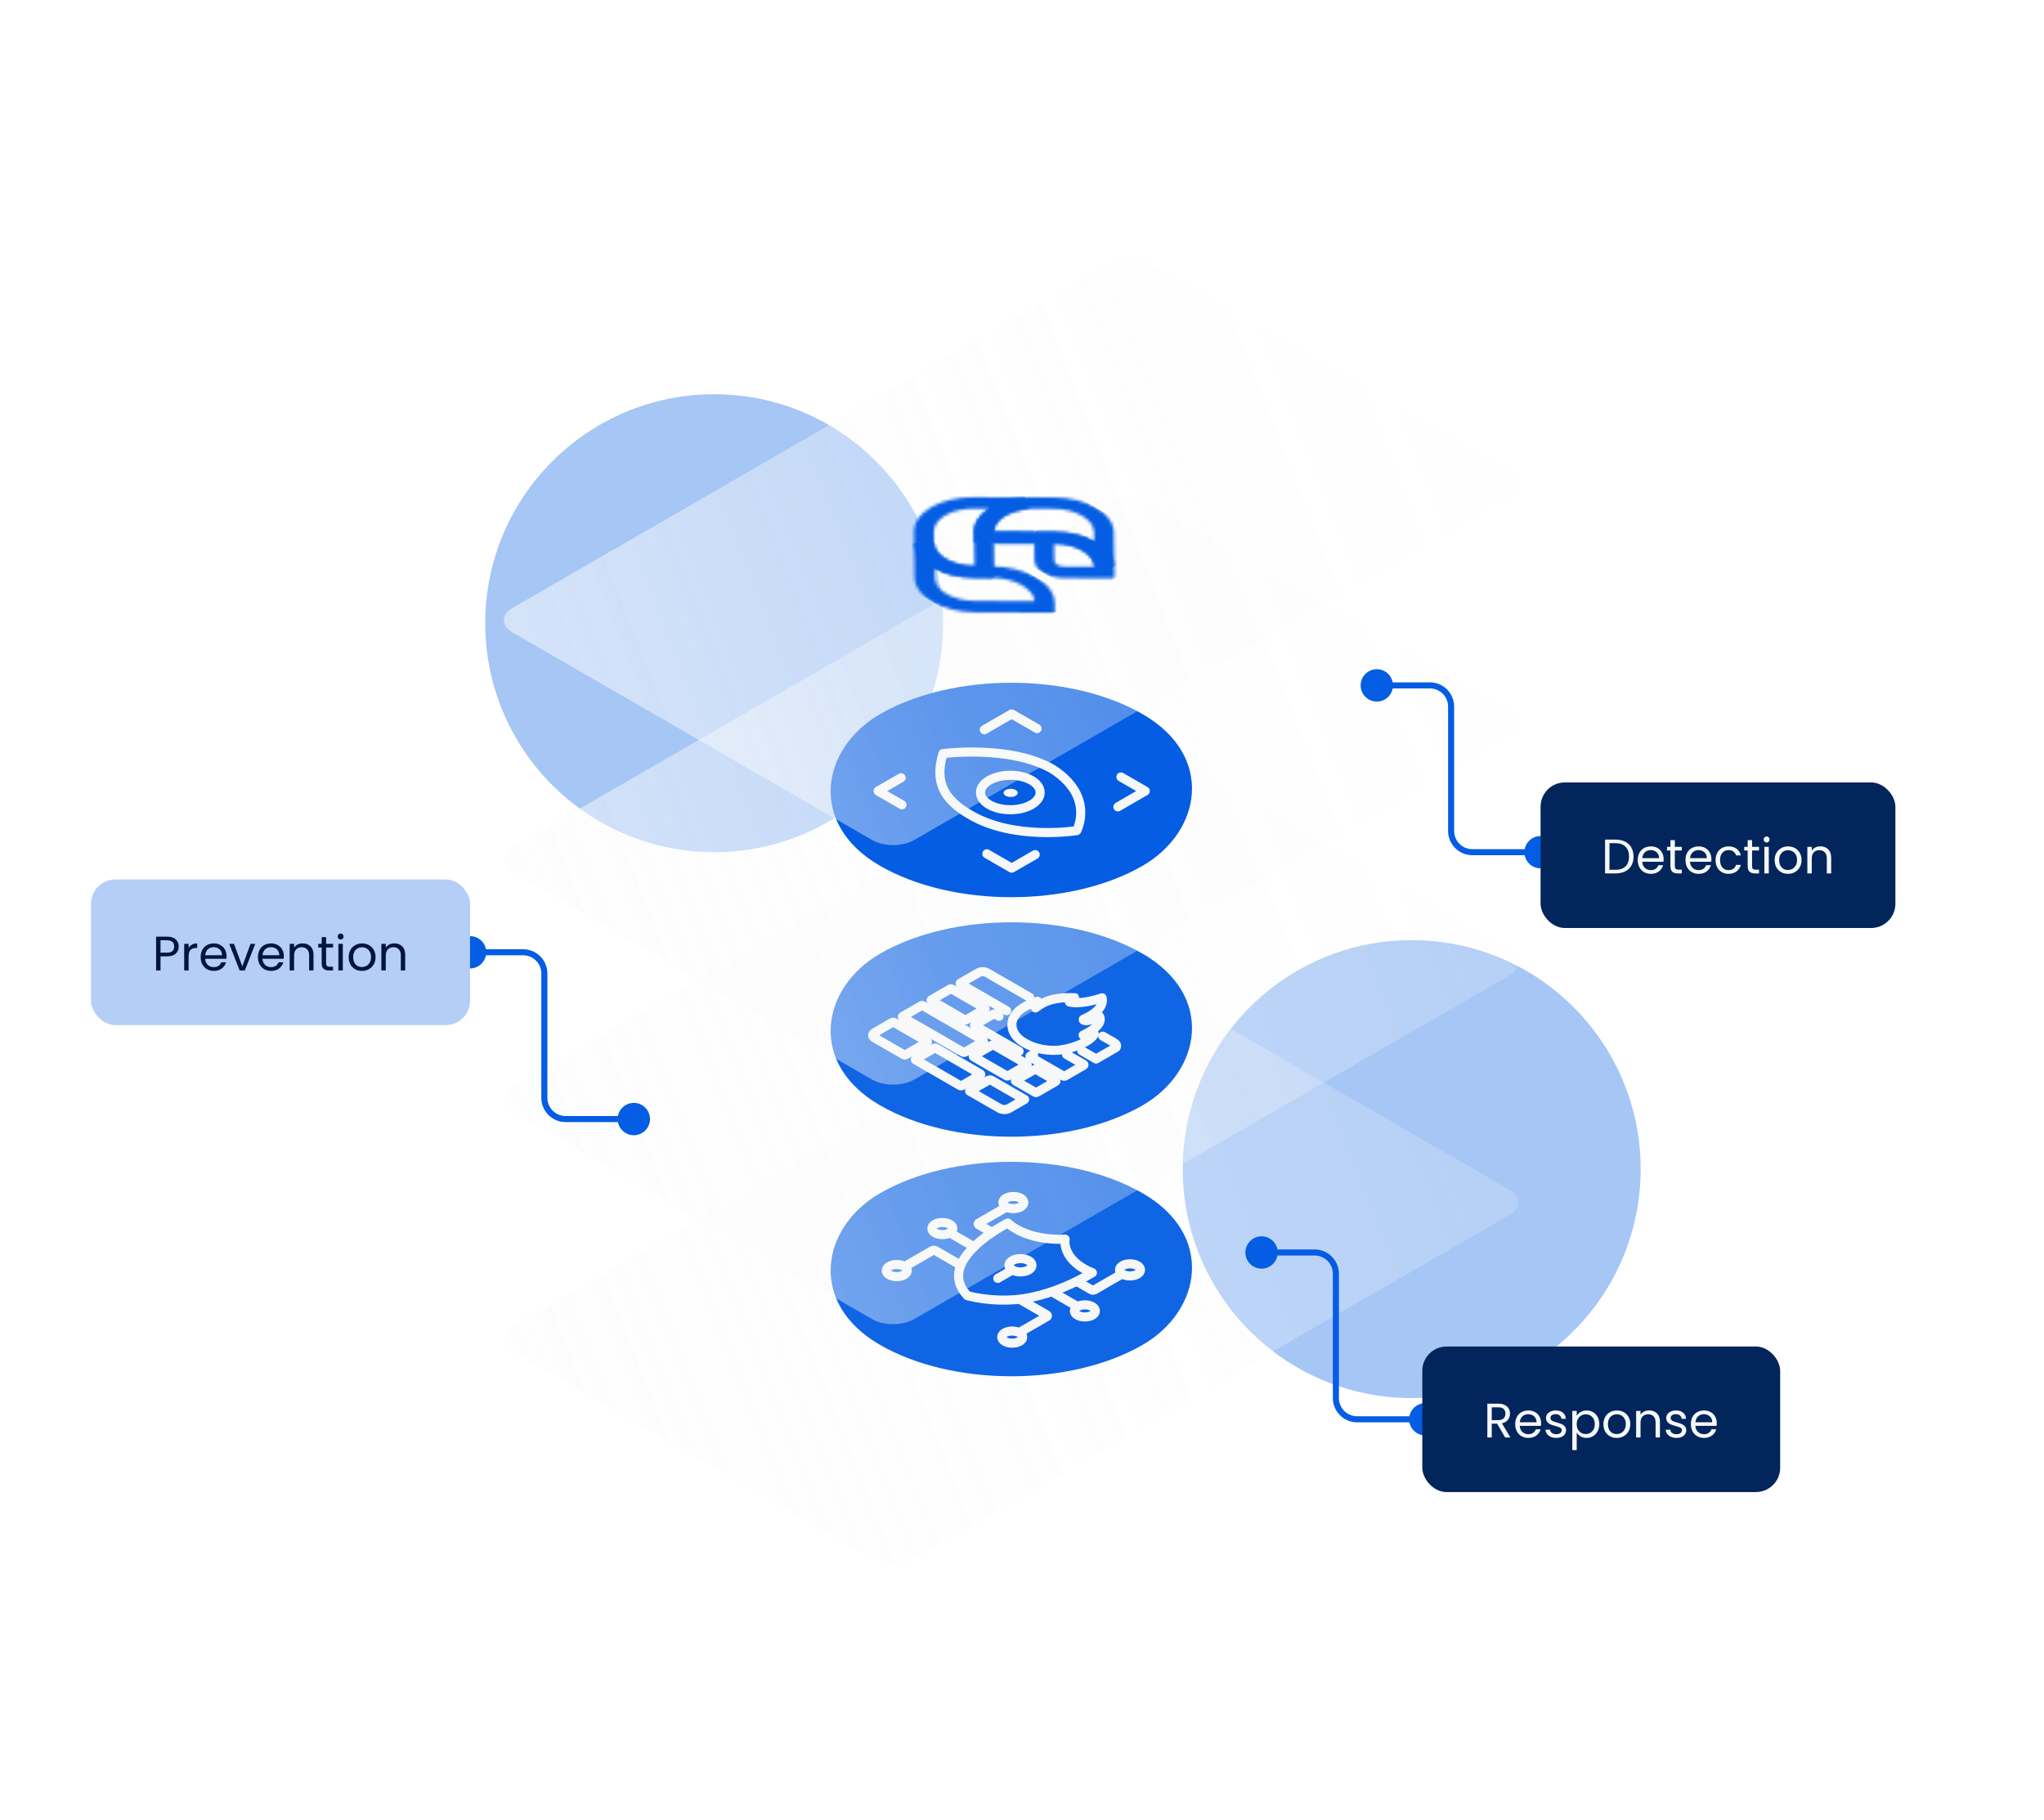 <svg width="674" height="600" viewBox="0 0 674 600" fill="none" xmlns="http://www.w3.org/2000/svg">
<g opacity="0.5" filter="url(#filter0_f_1934_8796)">
<circle cx="235.5" cy="205.5" r="75.5" fill="#045DE3" fill-opacity="0.7"/>
</g>
<g opacity="0.5" filter="url(#filter1_f_1934_8796)">
<circle cx="465.5" cy="385.5" r="75.5" fill="#045DE3" fill-opacity="0.7"/>
</g>
<g filter="url(#filter2_b_1934_8796)">
<g opacity="0.95">
<rect width="153" height="243" rx="8" transform="matrix(0.866 0.5 -0.866 0.5 372.449 319.961)" fill="url(#paint0_linear_1934_8796)"/>
<path d="M365.52 323.961C369.347 321.752 375.551 321.752 379.377 323.961L498.025 392.456C501.852 394.665 501.852 398.247 498.025 400.456L301.433 513.949C297.607 516.158 291.403 516.158 287.576 513.949L168.928 445.453C165.102 443.244 165.102 439.663 168.928 437.454L365.52 323.961Z" fill="url(#paint1_linear_1934_8796)"/>
<g clip-path="url(#clip0_1934_8796)">
<rect width="100" height="100" rx="50" transform="matrix(0.866 0.5 -0.866 0.5 333.477 368.458)" fill="#045DE3"/>
<path d="M332.335 403.283C332.335 403.283 338.076 409.179 351.213 408.599C350.808 411.268 352.209 416.48 360.21 419.679C358.138 420.875 349.851 425.896 339.259 427.946C333.207 429.118 325.811 428.964 319.001 427.247C307.841 415.449 332.334 403.282 332.334 403.282L332.335 403.283Z" stroke="#F6F7F8" stroke-width="3" stroke-linecap="round" stroke-linejoin="round"/>
<path d="M331.704 397.943C333.056 398.724 335.249 398.724 336.601 397.943C337.954 397.162 337.954 395.896 336.601 395.116C335.249 394.335 333.056 394.335 331.704 395.116C330.352 395.896 330.352 397.162 331.704 397.943Z" stroke="#F6F7F8" stroke-width="3" stroke-linecap="round" stroke-linejoin="round"/>
<path d="M326.986 406.308L322.739 403.856C322.472 403.702 322.472 403.453 322.739 403.298L331.704 398.123" stroke="#F6F7F8" stroke-width="3" stroke-linecap="round" stroke-linejoin="round"/>
<path d="M293.874 420.658C295.501 421.239 297.635 420.948 298.64 420.009C299.646 419.069 299.142 417.837 297.515 417.257C295.888 416.676 293.754 416.967 292.749 417.906C291.743 418.846 292.247 420.078 293.874 420.658Z" stroke="#F6F7F8" stroke-width="3" stroke-linecap="round" stroke-linejoin="round"/>
<path d="M316.617 417.093L308.412 412.356C308.144 412.202 307.713 412.202 307.445 412.356L298.48 417.531" stroke="#F6F7F8" stroke-width="3" stroke-linecap="round" stroke-linejoin="round"/>
<path d="M309.417 406.95C311.184 407.372 313.21 406.888 313.942 405.868C314.674 404.848 313.835 403.678 312.068 403.256C310.301 402.833 308.275 403.318 307.543 404.338C306.811 405.358 307.65 406.527 309.417 406.95Z" stroke="#F6F7F8" stroke-width="3" stroke-linecap="round" stroke-linejoin="round"/>
<path d="M321.185 411.13L313.192 406.516" stroke="#F6F7F8" stroke-width="3" stroke-linecap="round" stroke-linejoin="round"/>
<path d="M370.163 420.146C371.516 420.926 373.708 420.926 375.061 420.146C376.413 419.365 376.413 418.099 375.061 417.318C373.708 416.538 371.516 416.538 370.163 417.318C368.811 418.099 368.811 419.365 370.163 420.146Z" stroke="#F6F7F8" stroke-width="3" stroke-linecap="round" stroke-linejoin="round"/>
<path d="M355.673 422.869L359.92 425.321C360.187 425.475 360.619 425.475 360.887 425.321L369.851 420.146" stroke="#F6F7F8" stroke-width="3" stroke-linecap="round" stroke-linejoin="round"/>
<path d="M335.594 442.601C337.221 442.02 337.725 440.788 336.719 439.849C335.713 438.91 333.579 438.619 331.952 439.2C330.326 439.78 329.822 441.012 330.827 441.951C331.833 442.89 333.967 443.181 335.594 442.601Z" stroke="#F6F7F8" stroke-width="3" stroke-linecap="round" stroke-linejoin="round"/>
<path d="M336.991 428.855L345.197 433.592C345.464 433.746 345.464 433.996 345.197 434.15L336.232 439.325" stroke="#F6F7F8" stroke-width="3" stroke-linecap="round" stroke-linejoin="round"/>
<path d="M355.917 433.962C357.544 434.542 359.678 434.251 360.684 433.312C361.69 432.373 361.186 431.141 359.559 430.56C357.932 429.98 355.798 430.271 354.792 431.21C353.787 432.149 354.291 433.381 355.917 433.962Z" stroke="#F6F7F8" stroke-width="3" stroke-linecap="round" stroke-linejoin="round"/>
<path d="M347.32 426.218L355.311 430.832" stroke="#F6F7F8" stroke-width="3" stroke-linecap="round" stroke-linejoin="round"/>
<path d="M333.818 418.76C335.301 419.616 337.704 419.616 339.187 418.76C340.669 417.904 340.669 416.517 339.187 415.661C337.704 414.805 335.301 414.805 333.818 415.661C332.336 416.517 332.336 417.904 333.818 418.76Z" stroke="#F6F7F8" stroke-width="3" stroke-linecap="round" stroke-linejoin="round"/>
<path d="M329.016 421.533L333.82 418.759" stroke="#F6F7F8" stroke-width="3" stroke-linecap="round" stroke-linejoin="round"/>
</g>
</g>
</g>
<g filter="url(#filter3_b_1934_8796)">
<g opacity="0.95">
<g clip-path="url(#clip1_1934_8796)">
<rect width="153" height="243" rx="8" transform="matrix(0.866 0.5 -0.866 0.5 372.449 240.974)" fill="url(#paint2_linear_1934_8796)"/>
<path d="M365.52 244.974C369.347 242.765 375.551 242.765 379.377 244.974L498.025 313.469C501.852 315.678 501.852 319.26 498.025 321.469L301.433 434.961C297.607 437.17 291.403 437.17 287.576 434.961L168.928 366.466C165.102 364.257 165.102 360.675 168.928 358.466L365.52 244.974Z" fill="url(#paint3_linear_1934_8796)"/>
<g clip-path="url(#clip2_1934_8796)">
<rect width="100" height="100" rx="50" transform="matrix(0.866 0.5 -0.866 0.5 333.477 289.471)" fill="#045DE3"/>
<path d="M363.642 341.662C364.827 342.342 366.011 343.023 367.197 343.702C368.073 344.205 368.466 344.715 368.003 345.396L361.415 349.199C361.251 349.097 361.096 348.991 360.925 348.892C359.515 348.078 358.103 347.263 356.693 346.449" stroke="#F6F7F8" stroke-width="3" stroke-linecap="round" stroke-linejoin="round"/>
<path d="M331.915 333.281C330.44 332.429 328.115 331.076 326.64 330.224C323.376 328.34 320.121 326.453 316.842 324.578C316.478 324.369 316.498 324.268 316.851 324.068C318.735 323.001 320.59 321.915 322.46 320.841C323.464 320.263 324.592 320.249 325.59 320.823C329.76 323.226 335.379 326.471 339.546 328.875" stroke="#F6F7F8" stroke-width="3" stroke-linecap="round" stroke-linejoin="round"/>
<path d="M307.588 341.2C304.323 339.315 301.066 337.428 297.787 335.551C297.445 335.355 297.463 335.258 297.794 335.071C299.761 333.953 301.715 332.825 303.653 331.688C303.964 331.506 304.122 331.493 304.45 331.683C310.996 335.474 317.554 339.26 324.122 343.039C324.469 343.239 324.438 343.34 324.109 343.527C322.143 344.646 320.188 345.773 318.25 346.91C317.928 347.099 317.771 347.088 317.458 346.905C314.177 344.997 310.879 343.099 307.586 341.198L307.588 341.2Z" stroke="#F6F7F8" stroke-width="3" stroke-linecap="round" stroke-linejoin="round"/>
<path d="M336.025 346.64C333.63 345.241 331.215 343.855 328.805 342.464C326.396 341.073 323.995 339.678 321.57 338.296C321.251 338.114 321.241 338.025 321.566 337.841C323.55 336.715 325.516 335.579 327.467 334.434C327.79 334.244 327.943 334.257 328.256 334.438C328.643 334.661 329.03 334.886 329.415 335.11" stroke="#F6F7F8" stroke-width="3" stroke-linecap="round" stroke-linejoin="round"/>
<path d="M309.277 353.738C306.867 352.346 304.466 350.952 302.041 349.57C301.722 349.388 301.712 349.299 302.037 349.115C304.021 347.989 305.988 346.853 307.938 345.708C308.262 345.518 308.414 345.531 308.727 345.712C313.534 348.499 318.353 351.281 323.182 354.056C323.499 354.239 323.508 354.327 323.183 354.512C321.2 355.637 319.232 356.773 317.281 357.919C316.957 358.109 316.803 358.096 316.494 357.914C314.098 356.515 311.683 355.129 309.274 353.738L309.277 353.738Z" stroke="#F6F7F8" stroke-width="3" stroke-linecap="round" stroke-linejoin="round"/>
<path d="M300.231 340.266C302.011 341.293 303.787 342.325 305.578 343.346C305.869 343.512 305.903 343.607 305.591 343.784C303.285 345.101 300.991 346.425 298.711 347.755C298.415 347.928 298.251 347.93 297.95 347.756C294.814 345.933 291.656 344.119 288.514 342.299C287.475 341.698 287.482 341.035 288.517 340.435C290.394 339.347 292.284 338.268 294.149 337.173C294.45 336.997 294.604 337.007 294.894 337.178C296.66 338.214 298.449 339.238 300.229 340.266L300.231 340.266Z" stroke="#F6F7F8" stroke-width="3" stroke-linecap="round" stroke-linejoin="round"/>
<path d="M312.595 333.105C310.814 332.077 309.038 331.045 307.245 330.024C306.972 329.867 306.95 329.783 307.238 329.62C309.246 328.476 311.241 327.324 313.223 326.165C313.5 326.004 313.645 326.003 313.923 326.165C317.49 328.236 321.067 330.301 324.655 332.361C324.925 332.516 324.966 332.603 324.671 332.77C322.664 333.915 320.668 335.067 318.686 336.226C318.399 336.393 318.248 336.379 317.977 336.219C316.195 335.175 314.392 334.143 312.596 333.106L312.595 333.105Z" stroke="#F6F7F8" stroke-width="3" stroke-linecap="round" stroke-linejoin="round"/>
<path d="M326.451 351.574C324.669 350.546 322.894 349.514 321.101 348.492C320.827 348.336 320.806 348.252 321.094 348.089C323.101 346.945 325.097 345.792 327.079 344.634C327.356 344.472 327.501 344.471 327.779 344.634C331.346 346.704 334.923 348.769 338.511 350.829C338.781 350.985 338.822 351.072 338.527 351.239C336.519 352.383 334.524 353.535 332.542 354.694C332.255 354.861 332.104 354.847 331.833 354.688C330.05 353.644 328.248 352.611 326.452 351.575L326.451 351.574Z" stroke="#F6F7F8" stroke-width="3" stroke-linecap="round" stroke-linejoin="round"/>
<path d="M351.694 347.727C353.534 348.79 355.378 349.852 357.224 350.911C357.494 351.067 357.535 351.154 357.24 351.321C355.232 352.465 353.236 353.618 351.255 354.777C350.968 354.944 350.817 354.93 350.546 354.77C348.763 353.726 346.961 352.694 345.165 351.657C343.37 350.621 341.608 349.597 339.815 348.575C339.542 348.419 339.52 348.335 339.808 348.172C340.157 347.974 340.504 347.775 340.851 347.576" stroke="#F6F7F8" stroke-width="3" stroke-linecap="round" stroke-linejoin="round"/>
<path d="M338.16 358.333C337.081 357.711 336.007 357.084 334.917 356.468C334.751 356.374 334.763 356.309 335.049 356.145C337.052 354.998 339.046 353.845 341.034 352.69C341.312 352.529 341.427 352.511 341.595 352.61C343.752 353.866 345.918 355.116 348.094 356.361C348.258 356.456 348.261 356.521 347.967 356.689C345.964 357.836 343.968 358.988 341.982 360.144C341.694 360.31 341.578 360.317 341.415 360.219C340.341 359.584 339.245 358.96 338.158 358.333L338.16 358.333Z" stroke="#F6F7F8" stroke-width="3" stroke-linecap="round" stroke-linejoin="round"/>
<path d="M325.866 356.25C326.234 356.037 326.609 356.041 326.991 356.262C330.611 358.351 334.231 360.44 337.853 362.529L332.721 365.492C331.87 365.984 330.489 365.984 329.64 365.491C328.358 364.751 319.699 359.764 319.699 359.764C319.699 359.764 324.201 357.213 325.868 356.251L325.866 356.25Z" stroke="#F6F7F8" stroke-width="3" stroke-linecap="round" stroke-linejoin="round"/>
<path d="M337.217 343.476C337.217 343.476 332.378 340.743 334.008 335.975C335.218 333.515 337.06 331.906 342.109 330.145C342.425 330.205 340.689 331.573 341.426 332.361C343.003 331.329 345.634 328.656 354.209 328.991C354.628 328.736 353.999 329.72 352.631 330.388C354.419 330.874 358.206 330.753 363.414 329.021C363.676 330.206 363.834 333.151 357.206 336.127C356.943 336.704 359.416 337.038 362.413 334.943C363.306 336.127 363.096 338.496 357.153 341.32C357.47 342.049 359.172 341.612 360.836 340.956C359.714 343.284 354.56 345.523 349.737 346.21C346.388 346.659 341.266 346.147 337.217 343.476Z" stroke="#F6F7F8" stroke-width="3" stroke-linecap="round" stroke-linejoin="round"/>
</g>
</g>
</g>
</g>
<g filter="url(#filter4_b_1934_8796)">
<rect width="153" height="243" rx="8" transform="matrix(0.866 0.5 -0.866 0.5 372.449 161.987)" fill="url(#paint4_linear_1934_8796)"/>
<path d="M365.52 165.987C369.347 163.778 375.551 163.778 379.377 165.987L498.025 234.482C501.852 236.691 501.852 240.273 498.025 242.482L301.433 355.974C297.607 358.183 291.403 358.183 287.576 355.974L168.928 287.479C165.102 285.27 165.102 281.688 168.928 279.479L365.52 165.987Z" fill="url(#paint5_linear_1934_8796)"/>
<g clip-path="url(#clip3_1934_8796)">
<rect width="100" height="100" rx="50" transform="matrix(0.866 0.5 -0.866 0.5 333.477 210.484)" fill="#045DE3"/>
<path d="M310.94 248.493C310.94 248.493 333.139 245.57 347.031 253.589C361.183 262.663 355.05 273.887 355.05 273.887C355.05 273.887 334.304 277.277 319.754 268.576C311.219 263.653 308.11 257.81 310.94 248.493Z" stroke="#F6F7F8" stroke-width="3" stroke-linecap="round" stroke-linejoin="round"/>
<path d="M324.572 240.623L333.602 235.41L341.972 240.242" stroke="#F6F7F8" stroke-width="3" stroke-linecap="round" stroke-linejoin="round"/>
<path d="M297.404 265.371L289.554 260.839L297.131 256.465" stroke="#F6F7F8" stroke-width="3" stroke-linecap="round" stroke-linejoin="round"/>
<path d="M341.353 281.794L333.602 286.269L325.402 281.535" stroke="#F6F7F8" stroke-width="3" stroke-linecap="round" stroke-linejoin="round"/>
<path d="M369.625 256.206L377.651 260.839L368.621 266.053" stroke="#F6F7F8" stroke-width="3" stroke-linecap="round" stroke-linejoin="round"/>
<path d="M333.154 267.002C338.587 267.002 342.992 264.459 342.992 261.322C342.992 258.185 338.587 255.642 333.154 255.642C327.72 255.642 323.315 258.185 323.315 261.322C323.315 264.459 327.72 267.002 333.154 267.002Z" stroke="#F6F7F8" stroke-width="3" stroke-miterlimit="10"/>
<path d="M331.611 262.394C332.523 262.921 334.002 262.921 334.913 262.394C335.825 261.868 335.825 261.015 334.913 260.488C334.002 259.962 332.523 259.962 331.611 260.488C330.7 261.015 330.7 261.868 331.611 262.394Z" fill="#F6F7F8"/>
</g>
</g>
<g filter="url(#filter5_b_1934_8796)">
<rect width="153" height="243" rx="8" transform="matrix(0.866 0.5 -0.866 0.5 372.449 83)" fill="url(#paint6_linear_1934_8796)"/>
<path d="M365.52 87C369.347 84.791 375.551 84.791 379.377 87L498.025 155.495C501.852 157.704 501.852 161.286 498.025 163.495L301.433 276.987C297.607 279.196 291.403 279.196 287.576 276.987L168.928 208.492C165.102 206.283 165.102 202.701 168.928 200.492L365.52 87Z" fill="url(#paint7_linear_1934_8796)"/>
<g clip-path="url(#clip4_1934_8796)">
<mask id="mask0_1934_8796" style="mask-type:luminance" maskUnits="userSpaceOnUse" x="321" y="163" width="47" height="24">
<path d="M356.785 170.05C359.296 171.5 360.725 173.454 360.751 175.489L360.783 178.426C357.129 176.505 352.374 175.432 347.469 175.415L327.724 175.33C327.725 171.561 332.449 168.381 338.891 167.816C339.559 167.762 340.228 167.737 340.896 167.74L347.364 167.768C350.89 167.783 354.28 168.604 356.785 170.057L356.785 170.05ZM347.316 163.999L340.86 163.964C339.863 163.96 338.867 163.998 337.883 164.078C328.241 164.914 321.172 169.673 321.196 175.316L321.232 179.071L347.511 179.187C354.836 179.229 360.813 182.68 360.886 186.908L367.414 186.936L367.274 175.52C367.227 172.366 364.972 169.496 361.359 167.41C357.746 165.324 352.781 164.026 347.31 163.995" fill="white"/>
</mask>
<g mask="url(#mask0_1934_8796)">
<path d="M381.298 178.921L342.637 156.602L312.474 174.015L351.134 196.334L381.298 178.921Z" fill="#045DE3"/>
</g>
<mask id="mask1_1934_8796" style="mask-type:luminance" maskUnits="userSpaceOnUse" x="340" y="175" width="28" height="16">
<path d="M347.645 184.908L347.572 179.187C354.885 179.229 360.844 182.669 360.916 186.891L351.013 186.852C350.089 186.848 349.254 186.631 348.642 186.277C348.029 185.924 347.652 185.441 347.645 184.908ZM347.493 175.415L340.989 175.38L341.11 184.869C341.124 186.382 342.182 187.843 344.056 188.917C345.923 189.996 348.442 190.606 351.062 190.614L367.499 190.684L367.451 186.937C367.41 183.778 365.155 180.908 361.548 178.826C357.935 176.74 352.964 175.438 347.499 175.418" fill="white"/>
</mask>
<g mask="url(#mask1_1934_8796)">
<path d="M374.802 186.478L348.292 171.173L330.799 181.271L357.31 196.576L374.802 186.478Z" fill="#045DE3"/>
</g>
<mask id="mask2_1934_8796" style="mask-type:luminance" maskUnits="userSpaceOnUse" x="301" y="163" width="38" height="28">
<path d="M307.997 178.99L307.95 175.312C307.95 175.312 307.949 175.284 307.949 175.27C307.937 171.034 313.875 167.649 321.201 167.705L326.149 167.74C322.936 169.814 321.171 172.509 321.195 175.316L321.335 186.711L321.226 186.71C317.614 186.667 314.345 185.797 311.957 184.418C309.568 183.039 308.024 181.102 307.991 178.986M321.195 163.932C321.195 163.932 321.122 163.932 321.085 163.932C310.143 163.885 301.34 168.967 301.421 175.284L301.456 178.969C301.501 181.997 303.635 184.909 307.377 187.062C311.07 189.193 316.033 190.415 321.213 190.472L327.912 190.515L327.718 175.347C327.7 171.568 332.436 168.374 338.903 167.815L338.374 164.062L321.177 163.936L321.195 163.932Z" fill="white"/>
</mask>
<g mask="url(#mask2_1934_8796)">
<path d="M356.069 174.263L324.121 155.819L288.69 176.273L320.638 194.717L356.069 174.263Z" fill="#045DE3"/>
</g>
<mask id="mask3_1934_8796" style="mask-type:luminance" maskUnits="userSpaceOnUse" x="301" y="178" width="47" height="25">
<path d="M308.141 190.408L308.103 187.46C311.72 189.346 316.378 190.418 321.217 190.467L326.87 190.505C334.36 190.544 340.615 193.905 341.224 198.22L321.516 198.136C317.85 198.117 314.52 197.246 312.095 195.846C309.67 194.446 308.162 192.524 308.129 190.408M326.816 186.74L321.217 186.712C313.946 186.625 308.055 183.189 307.976 178.992L301.442 178.967L301.588 190.387C301.627 193.419 303.755 196.333 307.503 198.497C311.245 200.657 316.294 201.886 321.552 201.905L347.825 202.017L347.785 198.852C347.736 195.536 345.363 192.522 341.566 190.33C337.769 188.138 332.548 186.768 326.804 186.74" fill="white"/>
</mask>
<g mask="url(#mask3_1934_8796)">
<path d="M354.832 197.98L311.677 173.066L287.565 186.986L330.721 211.899L354.832 197.98Z" fill="#045DE3"/>
</g>
<mask id="mask4_1934_8796" style="mask-type:luminance" maskUnits="userSpaceOnUse" x="327" y="175" width="15" height="5">
<path d="M327.732 175.342L327.78 179.09L341.02 179.153L340.972 175.377L327.732 175.342Z" fill="white"/>
</mask>
<g mask="url(#mask4_1934_8796)">
<path d="M343.255 171.125L323.656 172.032L325.517 183.361L345.116 182.454L343.255 171.125Z" fill="#045DE3"/>
</g>
</g>
</g>
<path d="M502.667 281C502.667 283.946 505.054 286.333 508 286.333C510.946 286.333 513.333 283.946 513.333 281C513.333 278.054 510.946 275.667 508 275.667C505.054 275.667 502.667 278.054 502.667 281ZM448.667 226C448.667 228.946 451.054 231.333 454 231.333C456.946 231.333 459.333 228.946 459.333 226C459.333 223.054 456.946 220.667 454 220.667C451.054 220.667 448.667 223.054 448.667 226ZM508 280H485.5V282H508V280ZM479.5 274V233H477.5V274H479.5ZM471.5 225H454V227H471.5V225ZM479.5 233C479.5 228.582 475.918 225 471.5 225V227C474.814 227 477.5 229.686 477.5 233H479.5ZM485.5 280C482.186 280 479.5 277.314 479.5 274H477.5C477.5 278.418 481.082 282 485.5 282V280Z" fill="#045DE3"/>
<path d="M464.667 468C464.667 470.946 467.054 473.333 470 473.333C472.946 473.333 475.333 470.946 475.333 468C475.333 465.054 472.946 462.667 470 462.667C467.054 462.667 464.667 465.054 464.667 468ZM410.667 413C410.667 415.946 413.054 418.333 416 418.333C418.946 418.333 421.333 415.946 421.333 413C421.333 410.054 418.946 407.667 416 407.667C413.054 407.667 410.667 410.054 410.667 413ZM470 467H447.5V469H470V467ZM441.5 461V420H439.5V461H441.5ZM433.5 412H416V414H433.5V412ZM441.5 420C441.5 415.582 437.918 412 433.5 412V414C436.814 414 439.5 416.686 439.5 420H441.5ZM447.5 467C444.186 467 441.5 464.314 441.5 461H439.5C439.5 465.418 443.082 469 447.5 469V467Z" fill="#045DE3"/>
<rect x="508" y="258" width="117" height="48" rx="8" fill="#02255B"/>
<path d="M532.735 276.848C533.951 276.848 535.002 277.077 535.887 277.536C536.783 277.984 537.466 278.629 537.935 279.472C538.415 280.315 538.655 281.307 538.655 282.448C538.655 283.589 538.415 284.581 537.935 285.424C537.466 286.256 536.783 286.896 535.887 287.344C535.002 287.781 533.951 288 532.735 288H529.263V276.848H532.735ZM532.735 286.8C534.175 286.8 535.274 286.421 536.031 285.664C536.789 284.896 537.167 283.824 537.167 282.448C537.167 281.061 536.783 279.979 536.015 279.2C535.258 278.421 534.165 278.032 532.735 278.032H530.719V286.8H532.735ZM548.576 283.28C548.576 283.557 548.56 283.851 548.528 284.16H541.52C541.573 285.024 541.866 285.701 542.4 286.192C542.944 286.672 543.6 286.912 544.368 286.912C544.997 286.912 545.52 286.768 545.936 286.48C546.362 286.181 546.661 285.787 546.832 285.296H548.4C548.165 286.139 547.696 286.827 546.992 287.36C546.288 287.883 545.413 288.144 544.368 288.144C543.536 288.144 542.789 287.957 542.128 287.584C541.477 287.211 540.965 286.683 540.592 286C540.218 285.307 540.032 284.507 540.032 283.6C540.032 282.693 540.213 281.899 540.576 281.216C540.938 280.533 541.445 280.011 542.096 279.648C542.757 279.275 543.514 279.088 544.368 279.088C545.2 279.088 545.936 279.269 546.576 279.632C547.216 279.995 547.706 280.496 548.048 281.136C548.4 281.765 548.576 282.48 548.576 283.28ZM547.072 282.976C547.072 282.421 546.949 281.947 546.704 281.552C546.458 281.147 546.122 280.843 545.696 280.64C545.28 280.427 544.816 280.32 544.304 280.32C543.568 280.32 542.938 280.555 542.416 281.024C541.904 281.493 541.61 282.144 541.536 282.976H547.072ZM552.274 280.432V285.6C552.274 286.027 552.364 286.331 552.546 286.512C552.727 286.683 553.042 286.768 553.49 286.768H554.562V288H553.25C552.439 288 551.831 287.813 551.426 287.44C551.02 287.067 550.818 286.453 550.818 285.6V280.432H549.682V279.232H550.818V277.024H552.274V279.232H554.562V280.432H552.274ZM564.326 283.28C564.326 283.557 564.31 283.851 564.278 284.16H557.27C557.323 285.024 557.616 285.701 558.15 286.192C558.694 286.672 559.35 286.912 560.118 286.912C560.747 286.912 561.27 286.768 561.686 286.48C562.112 286.181 562.411 285.787 562.582 285.296H564.15C563.915 286.139 563.446 286.827 562.742 287.36C562.038 287.883 561.163 288.144 560.118 288.144C559.286 288.144 558.539 287.957 557.878 287.584C557.227 287.211 556.715 286.683 556.342 286C555.968 285.307 555.782 284.507 555.782 283.6C555.782 282.693 555.963 281.899 556.326 281.216C556.688 280.533 557.195 280.011 557.846 279.648C558.507 279.275 559.264 279.088 560.118 279.088C560.95 279.088 561.686 279.269 562.326 279.632C562.966 279.995 563.456 280.496 563.798 281.136C564.15 281.765 564.326 282.48 564.326 283.28ZM562.822 282.976C562.822 282.421 562.699 281.947 562.454 281.552C562.208 281.147 561.872 280.843 561.446 280.64C561.03 280.427 560.566 280.32 560.054 280.32C559.318 280.32 558.688 280.555 558.166 281.024C557.654 281.493 557.36 282.144 557.286 282.976H562.822ZM565.704 283.6C565.704 282.693 565.885 281.904 566.248 281.232C566.61 280.549 567.112 280.021 567.752 279.648C568.402 279.275 569.144 279.088 569.976 279.088C571.053 279.088 571.938 279.349 572.632 279.872C573.336 280.395 573.8 281.12 574.024 282.048H572.456C572.306 281.515 572.013 281.093 571.576 280.784C571.149 280.475 570.616 280.32 569.976 280.32C569.144 280.32 568.472 280.608 567.96 281.184C567.448 281.749 567.192 282.555 567.192 283.6C567.192 284.656 567.448 285.472 567.96 286.048C568.472 286.624 569.144 286.912 569.976 286.912C570.616 286.912 571.149 286.763 571.576 286.464C572.002 286.165 572.296 285.739 572.456 285.184H574.024C573.789 286.08 573.32 286.8 572.616 287.344C571.912 287.877 571.032 288.144 569.976 288.144C569.144 288.144 568.402 287.957 567.752 287.584C567.112 287.211 566.61 286.683 566.248 286C565.885 285.317 565.704 284.517 565.704 283.6ZM577.742 280.432V285.6C577.742 286.027 577.833 286.331 578.014 286.512C578.196 286.683 578.51 286.768 578.958 286.768H580.03V288H578.718C577.908 288 577.3 287.813 576.894 287.44C576.489 287.067 576.286 286.453 576.286 285.6V280.432H575.15V279.232H576.286V277.024H577.742V279.232H580.03V280.432H577.742ZM582.547 277.808C582.269 277.808 582.035 277.712 581.843 277.52C581.651 277.328 581.555 277.093 581.555 276.816C581.555 276.539 581.651 276.304 581.843 276.112C582.035 275.92 582.269 275.824 582.547 275.824C582.813 275.824 583.037 275.92 583.219 276.112C583.411 276.304 583.507 276.539 583.507 276.816C583.507 277.093 583.411 277.328 583.219 277.52C583.037 277.712 582.813 277.808 582.547 277.808ZM583.251 279.232V288H581.795V279.232H583.251ZM589.556 288.144C588.735 288.144 587.988 287.957 587.316 287.584C586.655 287.211 586.132 286.683 585.748 286C585.375 285.307 585.188 284.507 585.188 283.6C585.188 282.704 585.38 281.915 585.764 281.232C586.159 280.539 586.692 280.011 587.364 279.648C588.036 279.275 588.788 279.088 589.62 279.088C590.452 279.088 591.204 279.275 591.876 279.648C592.548 280.011 593.076 280.533 593.46 281.216C593.855 281.899 594.052 282.693 594.052 283.6C594.052 284.507 593.849 285.307 593.444 286C593.049 286.683 592.511 287.211 591.828 287.584C591.145 287.957 590.388 288.144 589.556 288.144ZM589.556 286.864C590.079 286.864 590.569 286.741 591.028 286.496C591.487 286.251 591.855 285.883 592.132 285.392C592.42 284.901 592.564 284.304 592.564 283.6C592.564 282.896 592.425 282.299 592.148 281.808C591.871 281.317 591.508 280.955 591.06 280.72C590.612 280.475 590.127 280.352 589.604 280.352C589.071 280.352 588.58 280.475 588.132 280.72C587.695 280.955 587.343 281.317 587.076 281.808C586.809 282.299 586.676 282.896 586.676 283.6C586.676 284.315 586.804 284.917 587.06 285.408C587.327 285.899 587.679 286.267 588.116 286.512C588.553 286.747 589.033 286.864 589.556 286.864ZM600.238 279.072C601.305 279.072 602.169 279.397 602.83 280.048C603.492 280.688 603.822 281.616 603.822 282.832V288H602.382V283.04C602.382 282.165 602.164 281.499 601.726 281.04C601.289 280.571 600.692 280.336 599.934 280.336C599.166 280.336 598.553 280.576 598.094 281.056C597.646 281.536 597.422 282.235 597.422 283.152V288H595.966V279.232H597.422V280.48C597.71 280.032 598.1 279.685 598.59 279.44C599.092 279.195 599.641 279.072 600.238 279.072Z" fill="#F6F7F8"/>
<rect x="469" y="444" width="118" height="48" rx="8" fill="#02255B"/>
<path d="M496.315 474L493.659 469.44H491.899V474H490.443V462.848H494.043C494.886 462.848 495.595 462.992 496.171 463.28C496.758 463.568 497.195 463.957 497.483 464.448C497.771 464.939 497.915 465.499 497.915 466.128C497.915 466.896 497.691 467.573 497.243 468.16C496.806 468.747 496.144 469.136 495.259 469.328L498.059 474H496.315ZM491.899 468.272H494.043C494.832 468.272 495.424 468.08 495.819 467.696C496.214 467.301 496.411 466.779 496.411 466.128C496.411 465.467 496.214 464.955 495.819 464.592C495.435 464.229 494.843 464.048 494.043 464.048H491.899V468.272ZM508.177 469.28C508.177 469.557 508.161 469.851 508.129 470.16H501.121C501.175 471.024 501.468 471.701 502.001 472.192C502.545 472.672 503.201 472.912 503.969 472.912C504.599 472.912 505.121 472.768 505.537 472.48C505.964 472.181 506.263 471.787 506.433 471.296H508.001C507.767 472.139 507.297 472.827 506.593 473.36C505.889 473.883 505.015 474.144 503.969 474.144C503.137 474.144 502.391 473.957 501.729 473.584C501.079 473.211 500.567 472.683 500.193 472C499.82 471.307 499.633 470.507 499.633 469.6C499.633 468.693 499.815 467.899 500.177 467.216C500.54 466.533 501.047 466.011 501.697 465.648C502.359 465.275 503.116 465.088 503.969 465.088C504.801 465.088 505.537 465.269 506.177 465.632C506.817 465.995 507.308 466.496 507.649 467.136C508.001 467.765 508.177 468.48 508.177 469.28ZM506.673 468.976C506.673 468.421 506.551 467.947 506.305 467.552C506.06 467.147 505.724 466.843 505.297 466.64C504.881 466.427 504.417 466.32 503.905 466.32C503.169 466.32 502.54 466.555 502.017 467.024C501.505 467.493 501.212 468.144 501.137 468.976H506.673ZM513.203 474.144C512.531 474.144 511.929 474.032 511.395 473.808C510.862 473.573 510.441 473.253 510.131 472.848C509.822 472.432 509.651 471.957 509.619 471.424H511.123C511.166 471.861 511.369 472.219 511.731 472.496C512.105 472.773 512.59 472.912 513.187 472.912C513.742 472.912 514.179 472.789 514.499 472.544C514.819 472.299 514.979 471.989 514.979 471.616C514.979 471.232 514.809 470.949 514.467 470.768C514.126 470.576 513.598 470.389 512.883 470.208C512.233 470.037 511.699 469.867 511.283 469.696C510.878 469.515 510.526 469.253 510.227 468.912C509.939 468.56 509.795 468.101 509.795 467.536C509.795 467.088 509.929 466.677 510.195 466.304C510.462 465.931 510.841 465.637 511.331 465.424C511.822 465.2 512.382 465.088 513.011 465.088C513.982 465.088 514.766 465.333 515.363 465.824C515.961 466.315 516.281 466.987 516.323 467.84H514.867C514.835 467.381 514.649 467.013 514.307 466.736C513.977 466.459 513.529 466.32 512.963 466.32C512.441 466.32 512.025 466.432 511.715 466.656C511.406 466.88 511.251 467.173 511.251 467.536C511.251 467.824 511.342 468.064 511.523 468.256C511.715 468.437 511.95 468.587 512.227 468.704C512.515 468.811 512.91 468.933 513.411 469.072C514.041 469.243 514.553 469.413 514.947 469.584C515.342 469.744 515.678 469.989 515.955 470.32C516.243 470.651 516.393 471.083 516.403 471.616C516.403 472.096 516.27 472.528 516.003 472.912C515.737 473.296 515.358 473.6 514.867 473.824C514.387 474.037 513.833 474.144 513.203 474.144ZM519.915 466.848C520.203 466.347 520.629 465.931 521.195 465.6C521.771 465.259 522.437 465.088 523.195 465.088C523.973 465.088 524.677 465.275 525.307 465.648C525.947 466.021 526.448 466.549 526.811 467.232C527.173 467.904 527.355 468.688 527.355 469.584C527.355 470.469 527.173 471.259 526.811 471.952C526.448 472.645 525.947 473.184 525.307 473.568C524.677 473.952 523.973 474.144 523.195 474.144C522.448 474.144 521.787 473.979 521.211 473.648C520.645 473.307 520.213 472.885 519.915 472.384V478.16H518.459V465.232H519.915V466.848ZM525.867 469.584C525.867 468.923 525.733 468.347 525.467 467.856C525.2 467.365 524.837 466.992 524.379 466.736C523.931 466.48 523.435 466.352 522.891 466.352C522.357 466.352 521.861 466.485 521.403 466.752C520.955 467.008 520.592 467.387 520.315 467.888C520.048 468.379 519.915 468.949 519.915 469.6C519.915 470.261 520.048 470.843 520.315 471.344C520.592 471.835 520.955 472.213 521.403 472.48C521.861 472.736 522.357 472.864 522.891 472.864C523.435 472.864 523.931 472.736 524.379 472.48C524.837 472.213 525.2 471.835 525.467 471.344C525.733 470.843 525.867 470.256 525.867 469.584ZM533.095 474.144C532.274 474.144 531.527 473.957 530.855 473.584C530.194 473.211 529.671 472.683 529.287 472C528.914 471.307 528.727 470.507 528.727 469.6C528.727 468.704 528.919 467.915 529.303 467.232C529.698 466.539 530.231 466.011 530.903 465.648C531.575 465.275 532.327 465.088 533.159 465.088C533.991 465.088 534.743 465.275 535.415 465.648C536.087 466.011 536.615 466.533 536.999 467.216C537.394 467.899 537.591 468.693 537.591 469.6C537.591 470.507 537.388 471.307 536.983 472C536.588 472.683 536.05 473.211 535.367 473.584C534.684 473.957 533.927 474.144 533.095 474.144ZM533.095 472.864C533.618 472.864 534.108 472.741 534.567 472.496C535.026 472.251 535.394 471.883 535.671 471.392C535.959 470.901 536.103 470.304 536.103 469.6C536.103 468.896 535.964 468.299 535.687 467.808C535.41 467.317 535.047 466.955 534.599 466.72C534.151 466.475 533.666 466.352 533.143 466.352C532.61 466.352 532.119 466.475 531.671 466.72C531.234 466.955 530.882 467.317 530.615 467.808C530.348 468.299 530.215 468.896 530.215 469.6C530.215 470.315 530.343 470.917 530.599 471.408C530.866 471.899 531.218 472.267 531.655 472.512C532.092 472.747 532.572 472.864 533.095 472.864ZM543.777 465.072C544.844 465.072 545.708 465.397 546.369 466.048C547.031 466.688 547.361 467.616 547.361 468.832V474H545.921V469.04C545.921 468.165 545.703 467.499 545.265 467.04C544.828 466.571 544.231 466.336 543.473 466.336C542.705 466.336 542.092 466.576 541.633 467.056C541.185 467.536 540.961 468.235 540.961 469.152V474H539.505V465.232H540.961V466.48C541.249 466.032 541.639 465.685 542.129 465.44C542.631 465.195 543.18 465.072 543.777 465.072ZM552.844 474.144C552.172 474.144 551.569 474.032 551.036 473.808C550.502 473.573 550.081 473.253 549.772 472.848C549.462 472.432 549.292 471.957 549.26 471.424H550.764C550.806 471.861 551.009 472.219 551.372 472.496C551.745 472.773 552.23 472.912 552.828 472.912C553.382 472.912 553.82 472.789 554.14 472.544C554.46 472.299 554.62 471.989 554.62 471.616C554.62 471.232 554.449 470.949 554.108 470.768C553.766 470.576 553.238 470.389 552.524 470.208C551.873 470.037 551.34 469.867 550.924 469.696C550.518 469.515 550.166 469.253 549.868 468.912C549.58 468.56 549.436 468.101 549.436 467.536C549.436 467.088 549.569 466.677 549.836 466.304C550.102 465.931 550.481 465.637 550.972 465.424C551.462 465.2 552.022 465.088 552.652 465.088C553.622 465.088 554.406 465.333 555.004 465.824C555.601 466.315 555.921 466.987 555.964 467.84H554.508C554.476 467.381 554.289 467.013 553.948 466.736C553.617 466.459 553.169 466.32 552.604 466.32C552.081 466.32 551.665 466.432 551.356 466.656C551.046 466.88 550.892 467.173 550.892 467.536C550.892 467.824 550.982 468.064 551.164 468.256C551.356 468.437 551.59 468.587 551.868 468.704C552.156 468.811 552.55 468.933 553.052 469.072C553.681 469.243 554.193 469.413 554.588 469.584C554.982 469.744 555.318 469.989 555.596 470.32C555.884 470.651 556.033 471.083 556.044 471.616C556.044 472.096 555.91 472.528 555.644 472.912C555.377 473.296 554.998 473.6 554.508 473.824C554.028 474.037 553.473 474.144 552.844 474.144ZM566.099 469.28C566.099 469.557 566.083 469.851 566.051 470.16H559.043C559.097 471.024 559.39 471.701 559.923 472.192C560.467 472.672 561.123 472.912 561.891 472.912C562.521 472.912 563.043 472.768 563.459 472.48C563.886 472.181 564.185 471.787 564.355 471.296H565.923C565.689 472.139 565.219 472.827 564.515 473.36C563.811 473.883 562.937 474.144 561.891 474.144C561.059 474.144 560.313 473.957 559.651 473.584C559.001 473.211 558.489 472.683 558.115 472C557.742 471.307 557.555 470.507 557.555 469.6C557.555 468.693 557.737 467.899 558.099 467.216C558.462 466.533 558.969 466.011 559.619 465.648C560.281 465.275 561.038 465.088 561.891 465.088C562.723 465.088 563.459 465.269 564.099 465.632C564.739 465.995 565.23 466.496 565.571 467.136C565.923 467.765 566.099 468.48 566.099 469.28ZM564.595 468.976C564.595 468.421 564.473 467.947 564.227 467.552C563.982 467.147 563.646 466.843 563.219 466.64C562.803 466.427 562.339 466.32 561.827 466.32C561.091 466.32 560.462 466.555 559.939 467.024C559.427 467.493 559.134 468.144 559.059 468.976H564.595Z" fill="#F6F7F8"/>
<path d="M203.667 369C203.667 371.946 206.054 374.333 209 374.333C211.946 374.333 214.333 371.946 214.333 369C214.333 366.054 211.946 363.667 209 363.667C206.054 363.667 203.667 366.054 203.667 369ZM149.667 314C149.667 316.946 152.054 319.333 155 319.333C157.946 319.333 160.333 316.946 160.333 314C160.333 311.054 157.946 308.667 155 308.667C152.054 308.667 149.667 311.054 149.667 314ZM209 368H186.5V370H209V368ZM180.5 362V321H178.5V362H180.5ZM172.5 313H155V315H172.5V313ZM180.5 321C180.5 316.582 176.918 313 172.5 313V315C175.814 315 178.5 317.686 178.5 321H180.5ZM186.5 368C183.186 368 180.5 365.314 180.5 362H178.5C178.5 366.418 182.082 370 186.5 370V368Z" fill="#045DE3"/>
<rect x="30" y="290" width="125" height="48" rx="8" fill="#B4CEF7"/>
<path d="M58.93 312.112C58.93 313.04 58.61 313.813 57.97 314.432C57.341 315.04 56.376 315.344 55.074 315.344H52.93V320H51.474V308.848H55.074C56.333 308.848 57.288 309.152 57.938 309.76C58.599 310.368 58.93 311.152 58.93 312.112ZM55.074 314.144C55.885 314.144 56.482 313.968 56.866 313.616C57.25 313.264 57.442 312.763 57.442 312.112C57.442 310.736 56.653 310.048 55.074 310.048H52.93V314.144H55.074ZM62.196 312.656C62.452 312.155 62.815 311.765 63.284 311.488C63.764 311.211 64.345 311.072 65.028 311.072V312.576H64.644C63.012 312.576 62.196 313.461 62.196 315.232V320H60.74V311.232H62.196V312.656ZM74.709 315.28C74.709 315.557 74.693 315.851 74.661 316.16H67.653C67.706 317.024 67.999 317.701 68.533 318.192C69.077 318.672 69.733 318.912 70.501 318.912C71.13 318.912 71.653 318.768 72.069 318.48C72.495 318.181 72.794 317.787 72.965 317.296H74.533C74.298 318.139 73.829 318.827 73.125 319.36C72.421 319.883 71.546 320.144 70.501 320.144C69.669 320.144 68.922 319.957 68.261 319.584C67.61 319.211 67.098 318.683 66.725 318C66.351 317.307 66.165 316.507 66.165 315.6C66.165 314.693 66.346 313.899 66.709 313.216C67.071 312.533 67.578 312.011 68.229 311.648C68.89 311.275 69.647 311.088 70.501 311.088C71.333 311.088 72.069 311.269 72.709 311.632C73.349 311.995 73.839 312.496 74.181 313.136C74.533 313.765 74.709 314.48 74.709 315.28ZM73.205 314.976C73.205 314.421 73.082 313.947 72.837 313.552C72.591 313.147 72.255 312.843 71.829 312.64C71.413 312.427 70.949 312.32 70.437 312.32C69.701 312.32 69.071 312.555 68.549 313.024C68.037 313.493 67.743 314.144 67.669 314.976H73.205ZM79.894 318.656L82.614 311.232H84.166L80.726 320H79.03L75.59 311.232H77.158L79.894 318.656ZM93.599 315.28C93.599 315.557 93.583 315.851 93.551 316.16H86.543C86.597 317.024 86.89 317.701 87.423 318.192C87.967 318.672 88.623 318.912 89.391 318.912C90.02 318.912 90.543 318.768 90.959 318.48C91.386 318.181 91.684 317.787 91.855 317.296H93.423C93.189 318.139 92.719 318.827 92.015 319.36C91.311 319.883 90.436 320.144 89.391 320.144C88.559 320.144 87.812 319.957 87.151 319.584C86.501 319.211 85.989 318.683 85.615 318C85.242 317.307 85.055 316.507 85.055 315.6C85.055 314.693 85.237 313.899 85.599 313.216C85.962 312.533 86.469 312.011 87.119 311.648C87.781 311.275 88.538 311.088 89.391 311.088C90.223 311.088 90.959 311.269 91.599 311.632C92.239 311.995 92.73 312.496 93.071 313.136C93.423 313.765 93.599 314.48 93.599 315.28ZM92.095 314.976C92.095 314.421 91.972 313.947 91.727 313.552C91.482 313.147 91.146 312.843 90.719 312.64C90.303 312.427 89.839 312.32 89.327 312.32C88.591 312.32 87.962 312.555 87.439 313.024C86.927 313.493 86.634 314.144 86.559 314.976H92.095ZM99.793 311.072C100.86 311.072 101.724 311.397 102.385 312.048C103.046 312.688 103.377 313.616 103.377 314.832V320H101.937V315.04C101.937 314.165 101.718 313.499 101.281 313.04C100.844 312.571 100.246 312.336 99.489 312.336C98.721 312.336 98.108 312.576 97.649 313.056C97.201 313.536 96.977 314.235 96.977 315.152V320H95.521V311.232H96.977V312.48C97.265 312.032 97.654 311.685 98.145 311.44C98.646 311.195 99.196 311.072 99.793 311.072ZM107.531 312.432V317.6C107.531 318.027 107.622 318.331 107.803 318.512C107.985 318.683 108.299 318.768 108.747 318.768H109.819V320H108.507C107.697 320 107.089 319.813 106.683 319.44C106.278 319.067 106.075 318.453 106.075 317.6V312.432H104.939V311.232H106.075V309.024H107.531V311.232H109.819V312.432H107.531ZM112.336 309.808C112.058 309.808 111.824 309.712 111.632 309.52C111.44 309.328 111.344 309.093 111.344 308.816C111.344 308.539 111.44 308.304 111.632 308.112C111.824 307.92 112.058 307.824 112.336 307.824C112.602 307.824 112.826 307.92 113.008 308.112C113.2 308.304 113.296 308.539 113.296 308.816C113.296 309.093 113.2 309.328 113.008 309.52C112.826 309.712 112.602 309.808 112.336 309.808ZM113.04 311.232V320H111.584V311.232H113.04ZM119.345 320.144C118.524 320.144 117.777 319.957 117.105 319.584C116.444 319.211 115.921 318.683 115.537 318C115.164 317.307 114.977 316.507 114.977 315.6C114.977 314.704 115.169 313.915 115.553 313.232C115.948 312.539 116.481 312.011 117.153 311.648C117.825 311.275 118.577 311.088 119.409 311.088C120.241 311.088 120.993 311.275 121.665 311.648C122.337 312.011 122.865 312.533 123.249 313.216C123.644 313.899 123.841 314.693 123.841 315.6C123.841 316.507 123.638 317.307 123.233 318C122.838 318.683 122.3 319.211 121.617 319.584C120.934 319.957 120.177 320.144 119.345 320.144ZM119.345 318.864C119.868 318.864 120.358 318.741 120.817 318.496C121.276 318.251 121.644 317.883 121.921 317.392C122.209 316.901 122.353 316.304 122.353 315.6C122.353 314.896 122.214 314.299 121.937 313.808C121.66 313.317 121.297 312.955 120.849 312.72C120.401 312.475 119.916 312.352 119.393 312.352C118.86 312.352 118.369 312.475 117.921 312.72C117.484 312.955 117.132 313.317 116.865 313.808C116.598 314.299 116.465 314.896 116.465 315.6C116.465 316.315 116.593 316.917 116.849 317.408C117.116 317.899 117.468 318.267 117.905 318.512C118.342 318.747 118.822 318.864 119.345 318.864ZM130.027 311.072C131.094 311.072 131.958 311.397 132.619 312.048C133.281 312.688 133.611 313.616 133.611 314.832V320H132.171V315.04C132.171 314.165 131.953 313.499 131.515 313.04C131.078 312.571 130.481 312.336 129.723 312.336C128.955 312.336 128.342 312.576 127.883 313.056C127.435 313.536 127.211 314.235 127.211 315.152V320H125.755V311.232H127.211V312.48C127.499 312.032 127.889 311.685 128.379 311.44C128.881 311.195 129.43 311.072 130.027 311.072Z" fill="#00143F"/>
<defs>
<filter id="filter0_f_1934_8796" x="0" y="-30" width="471" height="471" filterUnits="userSpaceOnUse" color-interpolation-filters="sRGB">
<feFlood flood-opacity="0" result="BackgroundImageFix"/>
<feBlend mode="normal" in="SourceGraphic" in2="BackgroundImageFix" result="shape"/>
<feGaussianBlur stdDeviation="80" result="effect1_foregroundBlur_1934_8796"/>
</filter>
<filter id="filter1_f_1934_8796" x="230" y="150" width="471" height="471" filterUnits="userSpaceOnUse" color-interpolation-filters="sRGB">
<feFlood flood-opacity="0" result="BackgroundImageFix"/>
<feBlend mode="normal" in="SourceGraphic" in2="BackgroundImageFix" result="shape"/>
<feGaussianBlur stdDeviation="80" result="effect1_foregroundBlur_1934_8796"/>
</filter>
<filter id="filter2_b_1934_8796" x="157" y="314.961" width="352.954" height="207.987" filterUnits="userSpaceOnUse" color-interpolation-filters="sRGB">
<feFlood flood-opacity="0" result="BackgroundImageFix"/>
<feGaussianBlur in="BackgroundImageFix" stdDeviation="2.5"/>
<feComposite in2="SourceAlpha" operator="in" result="effect1_backgroundBlur_1934_8796"/>
<feBlend mode="normal" in="SourceGraphic" in2="effect1_backgroundBlur_1934_8796" result="shape"/>
</filter>
<filter id="filter3_b_1934_8796" x="157" y="235.974" width="352.954" height="207.987" filterUnits="userSpaceOnUse" color-interpolation-filters="sRGB">
<feFlood flood-opacity="0" result="BackgroundImageFix"/>
<feGaussianBlur in="BackgroundImageFix" stdDeviation="2.5"/>
<feComposite in2="SourceAlpha" operator="in" result="effect1_backgroundBlur_1934_8796"/>
<feBlend mode="normal" in="SourceGraphic" in2="effect1_backgroundBlur_1934_8796" result="shape"/>
</filter>
<filter id="filter4_b_1934_8796" x="157" y="156.987" width="352.954" height="207.987" filterUnits="userSpaceOnUse" color-interpolation-filters="sRGB">
<feFlood flood-opacity="0" result="BackgroundImageFix"/>
<feGaussianBlur in="BackgroundImageFix" stdDeviation="2.5"/>
<feComposite in2="SourceAlpha" operator="in" result="effect1_backgroundBlur_1934_8796"/>
<feBlend mode="normal" in="SourceGraphic" in2="effect1_backgroundBlur_1934_8796" result="shape"/>
</filter>
<filter id="filter5_b_1934_8796" x="157" y="78" width="352.954" height="207.987" filterUnits="userSpaceOnUse" color-interpolation-filters="sRGB">
<feFlood flood-opacity="0" result="BackgroundImageFix"/>
<feGaussianBlur in="BackgroundImageFix" stdDeviation="2.5"/>
<feComposite in2="SourceAlpha" operator="in" result="effect1_backgroundBlur_1934_8796"/>
<feBlend mode="normal" in="SourceGraphic" in2="effect1_backgroundBlur_1934_8796" result="shape"/>
</filter>
<linearGradient id="paint0_linear_1934_8796" x1="0" y1="243" x2="153" y2="-4.78824e-06" gradientUnits="userSpaceOnUse">
<stop stop-color="#F6F7F8" stop-opacity="0.33"/>
<stop offset="0.39" stop-color="#F6F7F8" stop-opacity="0.2"/>
<stop offset="1" stop-color="#F6F7F8" stop-opacity="0.1"/>
</linearGradient>
<linearGradient id="paint1_linear_1934_8796" x1="162" y1="441.453" x2="474.271" y2="318.518" gradientUnits="userSpaceOnUse">
<stop stop-color="white" stop-opacity="0.33"/>
<stop offset="0.39" stop-color="white" stop-opacity="0.2"/>
<stop offset="1" stop-color="white" stop-opacity="0.1"/>
</linearGradient>
<linearGradient id="paint2_linear_1934_8796" x1="0" y1="243" x2="153" y2="-4.78824e-06" gradientUnits="userSpaceOnUse">
<stop stop-color="#F6F7F8" stop-opacity="0.33"/>
<stop offset="0.39" stop-color="#F6F7F8" stop-opacity="0.2"/>
<stop offset="1" stop-color="#F6F7F8" stop-opacity="0.1"/>
</linearGradient>
<linearGradient id="paint3_linear_1934_8796" x1="162" y1="362.466" x2="474.271" y2="239.531" gradientUnits="userSpaceOnUse">
<stop stop-color="white" stop-opacity="0.33"/>
<stop offset="0.39" stop-color="white" stop-opacity="0.2"/>
<stop offset="1" stop-color="white" stop-opacity="0.1"/>
</linearGradient>
<linearGradient id="paint4_linear_1934_8796" x1="0" y1="243" x2="153" y2="-4.78824e-06" gradientUnits="userSpaceOnUse">
<stop stop-color="#F6F7F8" stop-opacity="0.33"/>
<stop offset="0.39" stop-color="#F6F7F8" stop-opacity="0.2"/>
<stop offset="1" stop-color="#F6F7F8" stop-opacity="0.1"/>
</linearGradient>
<linearGradient id="paint5_linear_1934_8796" x1="162" y1="283.479" x2="474.271" y2="160.544" gradientUnits="userSpaceOnUse">
<stop stop-color="white" stop-opacity="0.33"/>
<stop offset="0.39" stop-color="white" stop-opacity="0.2"/>
<stop offset="1" stop-color="white" stop-opacity="0.1"/>
</linearGradient>
<linearGradient id="paint6_linear_1934_8796" x1="0" y1="243" x2="153" y2="-4.78824e-06" gradientUnits="userSpaceOnUse">
<stop stop-color="#F6F7F8" stop-opacity="0.33"/>
<stop offset="0.39" stop-color="#F6F7F8" stop-opacity="0.2"/>
<stop offset="1" stop-color="#F6F7F8" stop-opacity="0.1"/>
</linearGradient>
<linearGradient id="paint7_linear_1934_8796" x1="162" y1="204.492" x2="474.271" y2="81.557" gradientUnits="userSpaceOnUse">
<stop stop-color="white" stop-opacity="0.33"/>
<stop offset="0.39" stop-color="white" stop-opacity="0.2"/>
<stop offset="1" stop-color="white" stop-opacity="0.1"/>
</linearGradient>
<clipPath id="clip0_1934_8796">
<rect width="100" height="100" rx="50" transform="matrix(0.866 0.5 -0.866 0.5 333.477 368.458)" fill="white"/>
</clipPath>
<clipPath id="clip1_1934_8796">
<rect width="153" height="243" rx="8" transform="matrix(0.866 0.5 -0.866 0.5 372.449 240.974)" fill="white"/>
</clipPath>
<clipPath id="clip2_1934_8796">
<rect width="100" height="100" rx="50" transform="matrix(0.866 0.5 -0.866 0.5 333.477 289.471)" fill="white"/>
</clipPath>
<clipPath id="clip3_1934_8796">
<rect width="100" height="100" rx="50" transform="matrix(0.866 0.5 -0.866 0.5 333.477 210.484)" fill="white"/>
</clipPath>
<clipPath id="clip4_1934_8796">
<rect width="116" height="117" rx="58" transform="matrix(0.866 0.5 -0.866 0.5 333.477 123.497)" fill="white"/>
</clipPath>
</defs>
</svg>

